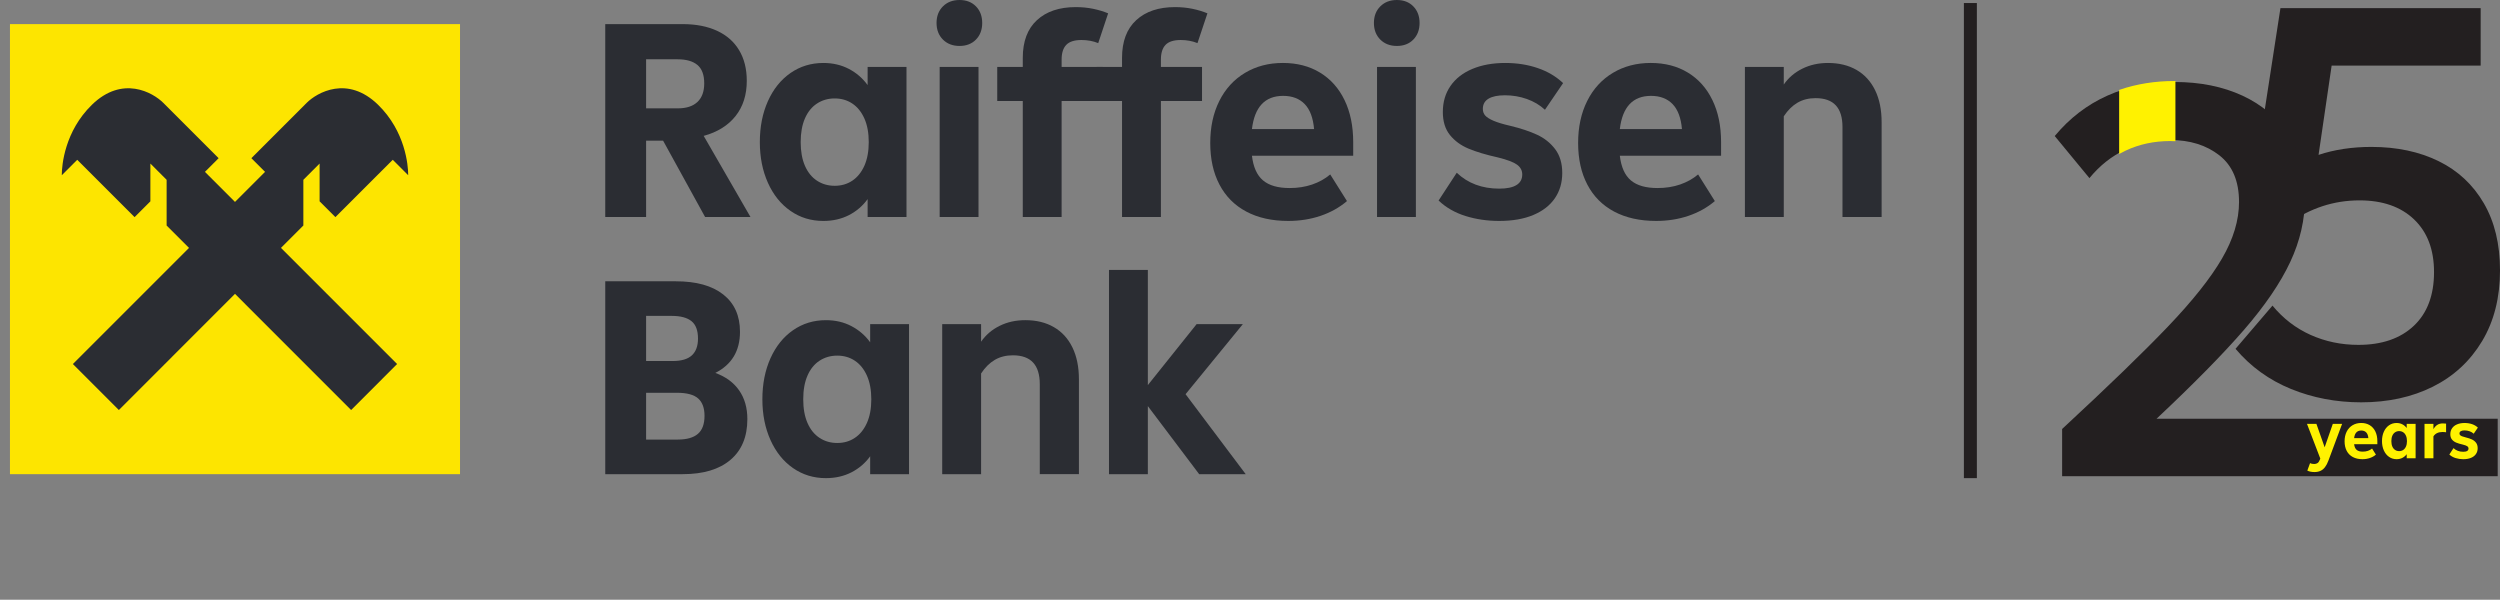 <?xml version="1.0" encoding="utf-8"?>
<!-- Generator: Adobe Illustrator 16.0.3, SVG Export Plug-In . SVG Version: 6.00 Build 0)  -->
<!DOCTYPE svg PUBLIC "-//W3C//DTD SVG 1.1//EN" "http://www.w3.org/Graphics/SVG/1.1/DTD/svg11.dtd">
<svg version="1.1" id="Layer_1" xmlns="http://www.w3.org/2000/svg" xmlns:xlink="http://www.w3.org/1999/xlink" x="0px" y="0px"
	 width="307.426px" height="73.75px" viewBox="-24.167 0 307.426 73.75" enable-background="new -24.167 0 307.426 73.75"
	 xml:space="preserve">
<rect x="-24.167" y="0" width="307.426" height="73.75" fill="#808080" stroke="none"/>
<g>
	<defs>
		<rect id="SVGID_1_" x="-112.89" y="-115.471" width="187.895" height="48"/>
	</defs>
	<clipPath id="SVGID_2_">
		<use xlink:href="#SVGID_1_"  overflow="visible"/>
	</clipPath>
	<g clip-path="url(#SVGID_2_)">
		<path fill="#2B2D33" d="M-43.107-93.689l-4.215-7.658h-1.708v7.658h-4.099v-19.36h7.775c1.33,0,2.478,0.223,3.446,0.67
			c0.969,0.446,1.708,1.096,2.219,1.951c0.512,0.855,0.77,1.879,0.77,3.075c0,1.405-0.375,2.58-1.124,3.532
			s-1.817,1.615-3.202,1.993l4.7,8.143h-4.556L-43.107-93.689z M-49.031-109.521v4.927h3.188c0.855,0,1.508-0.213,1.965-0.639
			c0.457-0.426,0.684-1.048,0.684-1.865c0-0.818-0.227-1.471-0.684-1.852s-1.12-0.57-1.993-0.57H-49.031z"/>
		<path fill="#2B2D33" d="M-26.792-108.751h3.9v15.062h-3.9v-1.793c-0.495,0.684-1.12,1.22-1.879,1.608
			c-0.759,0.388-1.615,0.584-2.563,0.584c-1.233,0-2.336-0.336-3.302-1.01c-0.969-0.674-1.722-1.615-2.264-2.821
			c-0.543-1.206-0.811-2.566-0.811-4.085s0.271-2.91,0.811-4.116c0.539-1.206,1.295-2.144,2.264-2.817
			c0.969-0.673,2.068-1.01,3.302-1.01c0.948,0,1.803,0.199,2.563,0.598c0.76,0.398,1.385,0.941,1.879,1.625V-108.751z
			 M-28.331-97.334c0.512-0.34,0.917-0.842,1.209-1.495c0.295-0.656,0.44-1.447,0.44-2.377c0-0.931-0.148-1.721-0.44-2.377
			c-0.295-0.653-0.697-1.155-1.209-1.495c-0.512-0.34-1.1-0.512-1.766-0.512c-0.666,0-1.257,0.172-1.779,0.512
			c-0.522,0.34-0.924,0.842-1.209,1.495c-0.285,0.656-0.426,1.446-0.426,2.377c0,0.931,0.141,1.721,0.426,2.377
			c0.285,0.653,0.687,1.154,1.209,1.495c0.522,0.343,1.116,0.512,1.779,0.512S-28.842-96.994-28.331-97.334z"/>
		<path fill="#2B2D33" d="M-19.229-111.5c-0.426-0.426-0.639-0.982-0.639-1.667c0-0.684,0.213-1.24,0.639-1.666
			c0.426-0.426,0.983-0.643,1.667-0.643c0.683,0,1.234,0.213,1.652,0.643c0.416,0.426,0.626,0.982,0.626,1.666
			c0,0.684-0.21,1.241-0.626,1.667c-0.418,0.426-0.969,0.643-1.652,0.643C-18.247-110.857-18.803-111.07-19.229-111.5z
			 M-15.656-93.689h-3.899v-15.062h3.899V-93.689z"/>
		<path fill="#2B2D33" d="M-7.314-108.751h4.13v3.418h-4.13v11.647h-3.899v-11.647h-2.563v-3.418h2.563v-0.911
			c0-1.652,0.475-2.913,1.422-3.786c0.948-0.873,2.25-1.309,3.9-1.309c0.607,0,1.186,0.055,1.738,0.171
			c0.55,0.114,1.055,0.268,1.508,0.457l-0.996,2.989c-0.512-0.209-1.072-0.313-1.68-0.313c-0.705,0-1.209,0.162-1.522,0.484
			c-0.313,0.323-0.471,0.818-0.471,1.481v0.739V-108.751z"/>
		<path fill="#2B2D33" d="M2.652-108.751h4.13v3.418h-4.13v11.647h-3.899v-11.647H-3.81v-3.418h2.563v-0.911
			c0-1.652,0.475-2.913,1.422-3.786c0.949-0.873,2.25-1.309,3.9-1.309c0.608,0,1.186,0.055,1.738,0.171
			c0.55,0.114,1.055,0.268,1.508,0.457l-0.996,2.989c-0.512-0.209-1.072-0.313-1.68-0.313c-0.704,0-1.209,0.162-1.521,0.484
			c-0.313,0.323-0.472,0.818-0.472,1.481v0.739V-108.751z"/>
		<path fill="#2B2D33" d="M21.958-99.839H11.792c0.133,1.141,0.502,1.965,1.109,2.477c0.607,0.512,1.498,0.77,2.676,0.77
			c0.815,0,1.57-0.117,2.264-0.354c0.694-0.237,1.297-0.574,1.809-1.01l1.68,2.676c-0.76,0.646-1.643,1.141-2.648,1.481
			c-1.008,0.34-2.09,0.512-3.247,0.512c-1.632,0-3.037-0.313-4.216-0.938c-1.178-0.625-2.075-1.529-2.69-2.704
			c-0.618-1.179-0.924-2.574-0.924-4.185c0-1.611,0.302-3,0.909-4.216c0.609-1.216,1.469-2.154,2.578-2.821
			c1.109-0.663,2.377-0.996,3.799-0.996c1.424,0,2.666,0.323,3.732,0.969c1.062,0.646,1.883,1.566,2.463,2.762
			c0.577,1.196,0.869,2.601,0.869,4.216v1.367L21.958-99.839z M11.792-102.515h6.235c-0.097-1.12-0.409-1.955-0.938-2.505
			c-0.533-0.55-1.254-0.824-2.164-0.824c-1.82,0-2.865,1.109-3.133,3.333V-102.515z"/>
		<path fill="#2B2D33" d="M24.679-111.5c-0.426-0.426-0.639-0.982-0.639-1.667c0-0.684,0.213-1.24,0.639-1.666
			c0.426-0.426,0.982-0.643,1.666-0.643s1.233,0.213,1.652,0.643c0.416,0.426,0.627,0.982,0.627,1.666
			c0,0.684-0.211,1.241-0.627,1.667c-0.419,0.426-0.969,0.643-1.652,0.643S25.104-111.07,24.679-111.5z M28.251-93.689h-3.898
			v-15.062h3.898V-93.689z"/>
		<path fill="#2B2D33" d="M33.233-93.789c-1.064-0.333-1.965-0.849-2.704-1.553l1.821-2.79c1.119,1.062,2.543,1.594,4.271,1.594
			c0.758,0,1.332-0.117,1.721-0.357c0.388-0.237,0.584-0.594,0.584-1.068c0-0.398-0.176-0.725-0.525-0.983
			c-0.352-0.257-0.993-0.498-1.921-0.725c-1.196-0.265-2.179-0.56-2.948-0.883c-0.77-0.323-1.391-0.78-1.865-1.368
			c-0.474-0.587-0.711-1.357-0.711-2.305c0-1.007,0.258-1.879,0.77-2.618s1.244-1.309,2.191-1.708
			c0.948-0.398,2.051-0.598,3.303-0.598c1.175,0,2.264,0.172,3.26,0.512c0.997,0.34,1.845,0.845,2.549,1.508l-1.82,2.676
			c-0.512-0.474-1.119-0.834-1.82-1.082s-1.434-0.371-2.192-0.371c-0.76,0-1.272,0.113-1.653,0.344
			c-0.381,0.227-0.57,0.57-0.57,1.023c0,0.265,0.08,0.488,0.24,0.67c0.162,0.182,0.44,0.354,0.842,0.525
			c0.402,0.172,0.97,0.34,1.709,0.512c1.022,0.248,1.906,0.543,2.647,0.883c0.743,0.34,1.347,0.825,1.821,1.453
			c0.475,0.625,0.712,1.422,0.712,2.391c0,0.969-0.248,1.814-0.743,2.536c-0.494,0.722-1.216,1.282-2.164,1.68
			c-0.947,0.398-2.089,0.598-3.419,0.598c-1.194,0-2.325-0.165-3.387-0.498H33.233z"/>
		<path fill="#2B2D33" d="M58.888-99.839H48.722c0.134,1.141,0.502,1.965,1.109,2.477c0.608,0.512,1.498,0.77,2.676,0.77
			c0.815,0,1.571-0.117,2.266-0.354c0.693-0.237,1.295-0.574,1.807-1.01l1.68,2.676c-0.76,0.646-1.642,1.141-2.648,1.481
			c-1.007,0.34-2.089,0.512-3.247,0.512c-1.632,0-3.037-0.313-4.215-0.938c-1.179-0.625-2.076-1.529-2.69-2.704
			c-0.619-1.179-0.925-2.574-0.925-4.185c0-1.611,0.304-3,0.911-4.216s1.467-2.154,2.576-2.821c1.109-0.663,2.378-0.996,3.8-0.996
			c1.423,0,2.666,0.323,3.731,0.969c1.062,0.646,1.883,1.566,2.463,2.762c0.578,1.196,0.869,2.601,0.869,4.216v1.367L58.888-99.839z
			 M48.722-102.515h6.236c-0.097-1.12-0.41-1.955-0.938-2.505c-0.532-0.55-1.255-0.824-2.164-0.824
			c-1.821,0-2.866,1.109-3.134,3.333V-102.515z"/>
		<path fill="#2B2D33" d="M72.486-108.452c0.808,0.464,1.429,1.144,1.866,2.038c0.436,0.893,0.656,1.965,0.656,3.219v9.51h-3.932
			v-9.025c0-0.969-0.223-1.694-0.67-2.178c-0.445-0.484-1.123-0.725-2.037-0.725c-0.684,0-1.285,0.151-1.807,0.457
			s-0.982,0.759-1.381,1.367v10.108h-3.9v-15.069h3.9v1.766c0.474-0.684,1.096-1.216,1.865-1.594s1.629-0.57,2.576-0.57
			C70.725-109.149,71.679-108.916,72.486-108.452z"/>
		<path fill="#2B2D33" d="M-39.689-76.284c0.55,0.787,0.825,1.752,0.825,2.89c0,1.766-0.567,3.13-1.694,4.085
			c-1.13,0.959-2.728,1.439-4.796,1.439h-7.775v-19.363h7.091c2.051,0,3.635,0.439,4.755,1.322c1.12,0.883,1.68,2.131,1.68,3.745
			c0,1.917-0.825,3.295-2.477,4.13C-41.036-77.655-40.239-77.071-39.689-76.284z M-49.031-83.76v4.529h2.677
			c0.873,0,1.515-0.189,1.92-0.57c0.409-0.379,0.612-0.938,0.612-1.681c0-0.814-0.22-1.398-0.656-1.752
			c-0.437-0.351-1.093-0.526-1.965-0.526h-2.591H-49.031z M-45.842-71.346c0.894,0,1.56-0.189,2.006-0.57
			c0.447-0.379,0.67-0.986,0.67-1.821c0-0.78-0.213-1.357-0.639-1.739c-0.426-0.377-1.134-0.57-2.12-0.57h-3.102v4.701h3.188
			H-45.842z"/>
		<path fill="#2B2D33" d="M-26.534-82.932h3.899v15.063h-3.899v-1.793c-0.495,0.684-1.12,1.219-1.879,1.607
			s-1.615,0.584-2.563,0.584c-1.233,0-2.336-0.337-3.302-1.01c-0.969-0.674-1.721-1.615-2.264-2.821
			c-0.542-1.206-0.811-2.566-0.811-4.085s0.271-2.91,0.811-4.115c0.54-1.207,1.295-2.145,2.264-2.818
			c0.969-0.673,2.068-1.01,3.302-1.01c0.948,0,1.804,0.199,2.563,0.598s1.385,0.941,1.879,1.625V-82.932z M-28.073-71.515
			c0.512-0.34,0.917-0.842,1.209-1.494c0.295-0.656,0.439-1.446,0.439-2.378c0-0.931-0.147-1.721-0.439-2.377
			c-0.296-0.653-0.698-1.154-1.209-1.494c-0.512-0.341-1.1-0.513-1.766-0.513s-1.257,0.172-1.78,0.513
			c-0.522,0.34-0.924,0.841-1.209,1.494c-0.285,0.656-0.426,1.446-0.426,2.377c0,0.932,0.141,1.722,0.426,2.378
			c0.285,0.652,0.687,1.154,1.209,1.494c0.522,0.344,1.117,0.513,1.78,0.513S-28.585-71.174-28.073-71.515z"/>
		<path fill="#2B2D33" d="M-8.098-82.633c0.808,0.465,1.429,1.145,1.865,2.038s0.657,1.965,0.657,3.219v9.511h-3.932v-9.025
			c0-0.97-0.223-1.694-0.67-2.179c-0.445-0.485-1.123-0.726-2.037-0.726c-0.684,0-1.285,0.151-1.807,0.457
			c-0.522,0.307-0.982,0.76-1.381,1.367v10.108h-3.9v-15.062h3.9v1.766c0.474-0.684,1.096-1.217,1.865-1.594
			c0.77-0.379,1.629-0.57,2.576-0.57c1.1,0,2.055,0.232,2.862,0.697V-82.633z"/>
		<path fill="#2B2D33" d="M5.13-75.899l6.037,8.029h-4.67l-5.154-6.834v6.834h-3.898v-20.501h3.898v11.562l4.9-6.123h4.641
			l-5.75,7.033H5.13z"/>
		<path fill="#FEE600" d="M-67.71-113.052h-45.179v45.183h45.179V-113.052z"/>
		<path fill="#2B2D33" d="M-80.22-93.672l5.758-5.758l1.539,1.539l0.01-0.01c0-0.99-0.292-4.391-3.023-7.054
			c-3.058-2.982-6.119-1.237-7.177-0.186l-5.545,5.545l1.375,1.374l-3.017,3.017l-3.017-3.017l1.374-1.374l-5.545-5.545
			c-1.055-1.055-4.116-2.796-7.177,0.186c-2.731,2.663-3.023,6.064-3.023,7.054l0.01,0.01l1.539-1.539l5.758,5.758l1.587-1.587
			v-3.793l1.632,1.632v4.586l2.247,2.247l-11.661,11.66l4.614,4.615L-90.3-85.972l11.661,11.661l4.614-4.615l-11.661-11.66
			l2.247-2.247v-4.586l1.632-1.632v3.793L-80.22-93.672z"/>
	</g>
</g>
<path fill="#2B2D33" d="M62.538,26.683L57.376,17.3h-2.092v9.383h-5.023V2.965h9.522c1.627,0,3.034,0.273,4.221,0.819
	c1.186,0.547,2.093,1.343,2.72,2.391c0.627,1.046,0.941,2.301,0.941,3.767c0,1.72-0.458,3.161-1.376,4.325
	c-0.92,1.164-2.228,1.978-3.924,2.442l5.754,9.975H62.538z M55.284,7.291v6.033h3.905c1.046,0,1.849-0.262,2.407-0.784
	c0.558-0.523,0.837-1.286,0.837-2.285c0-1.046-0.279-1.802-0.837-2.266c-0.559-0.466-1.372-0.698-2.441-0.698H55.284z"/>
<path fill="#2B2D33" d="M82.524,8.231h4.78v18.451h-4.78v-2.197c-0.604,0.837-1.372,1.495-2.301,1.972
	c-0.931,0.475-1.977,0.713-3.14,0.713c-1.512,0-2.86-0.409-4.046-1.238c-1.185-0.823-2.11-1.975-2.772-3.451
	c-0.663-1.478-0.995-3.146-0.995-5.006c0-1.884,0.332-3.563,0.995-5.04c0.663-1.477,1.587-2.628,2.772-3.454
	c1.186-0.824,2.534-1.238,4.046-1.238c1.163,0,2.209,0.246,3.14,0.732c0.929,0.488,1.698,1.152,2.301,1.989V8.231z M80.641,22.219
	c0.627-0.418,1.121-1.03,1.482-1.83c0.359-0.804,0.541-1.775,0.541-2.914s-0.182-2.111-0.541-2.913
	c-0.361-0.801-0.855-1.412-1.482-1.83c-0.628-0.419-1.349-0.628-2.163-0.628c-0.813,0-1.54,0.209-2.18,0.628
	c-0.64,0.417-1.133,1.028-1.481,1.83c-0.349,0.802-0.524,1.774-0.524,2.913s0.175,2.11,0.524,2.914
	c0.349,0.8,0.842,1.412,1.481,1.83c0.64,0.42,1.367,0.628,2.18,0.628C79.292,22.847,80.013,22.639,80.641,22.219"/>
<path fill="#2B2D33" d="M91.785,4.866C91.263,4.342,91,3.662,91,2.825s0.262-1.518,0.785-2.04C92.31,0.262,92.988,0,93.828,0
	c0.834,0,1.508,0.262,2.021,0.785c0.51,0.522,0.767,1.204,0.767,2.04s-0.257,1.517-0.767,2.041C95.336,5.39,94.662,5.65,93.828,5.65
	C92.988,5.65,92.31,5.39,91.785,4.866 M96.161,26.683h-4.777V8.232h4.777V26.683z"/>
<path fill="#2B2D33" d="M106.381,8.232h5.058v4.186h-5.058v14.265h-4.777V12.417h-3.141V8.232h3.141V7.116
	c0-2.023,0.581-3.57,1.743-4.639c1.161-1.07,2.754-1.604,4.778-1.604c0.744,0,1.453,0.069,2.128,0.208
	c0.675,0.141,1.29,0.326,1.848,0.559l-1.219,3.662c-0.629-0.255-1.317-0.383-2.06-0.383c-0.861,0-1.481,0.197-1.865,0.593
	c-0.384,0.395-0.576,1-0.576,1.813V8.232z"/>
<path fill="#2B2D33" d="M118.59,8.232h5.056v4.186h-5.056v14.265h-4.78V12.417h-3.14V8.232h3.14V7.116
	c0-2.023,0.582-3.57,1.745-4.639c1.163-1.07,2.755-1.604,4.778-1.604c0.744,0,1.453,0.069,2.128,0.208
	c0.674,0.141,1.29,0.326,1.849,0.559l-1.223,3.662c-0.626-0.255-1.312-0.383-2.057-0.383c-0.86,0-1.48,0.197-1.866,0.593
	c-0.382,0.395-0.574,1-0.574,1.813V8.232z"/>
<path fill="#2B2D33" d="M142.238,19.149h-12.453c0.164,1.395,0.616,2.406,1.363,3.035c0.743,0.628,1.835,0.94,3.278,0.94
	c0.997,0,1.92-0.145,2.77-0.435c0.85-0.292,1.589-0.704,2.216-1.239l2.059,3.277c-0.93,0.794-2.012,1.396-3.244,1.814
	s-2.559,0.628-3.975,0.628c-2.002,0-3.722-0.383-5.162-1.15c-1.443-0.768-2.541-1.873-3.296-3.315
	c-0.759-1.44-1.136-3.149-1.136-5.126c0-1.953,0.372-3.674,1.115-5.161c0.744-1.489,1.797-2.64,3.158-3.455
	c1.36-0.813,2.911-1.22,4.656-1.22c1.744,0,3.267,0.395,4.568,1.186c1.303,0.791,2.309,1.918,3.018,3.384
	c0.709,1.464,1.064,3.187,1.064,5.162V19.149z M129.785,15.869h7.641c-0.119-1.371-0.502-2.394-1.151-3.069
	c-0.653-0.673-1.536-1.011-2.651-1.011C131.392,11.789,130.112,13.149,129.785,15.869"/>
<path fill="#2B2D33" d="M145.568,4.866c-0.523-0.524-0.784-1.205-0.784-2.041s0.261-1.518,0.784-2.04
	C146.093,0.262,146.771,0,147.608,0c0.838,0,1.513,0.262,2.023,0.785c0.511,0.522,0.768,1.204,0.768,2.04s-0.257,1.517-0.768,2.041
	c-0.511,0.523-1.186,0.784-2.023,0.784C146.771,5.65,146.093,5.39,145.568,4.866 M149.945,26.683h-4.778V8.232h4.778V26.683z"/>
<path fill="#2B2D33" d="M156.05,26.563c-1.303-0.409-2.407-1.042-3.313-1.903l2.232-3.417c1.372,1.302,3.116,1.954,5.231,1.954
	c0.93,0,1.634-0.146,2.109-0.438c0.477-0.289,0.715-0.728,0.715-1.308c0-0.488-0.214-0.89-0.643-1.203
	c-0.434-0.313-1.218-0.611-2.356-0.89c-1.465-0.326-2.668-0.686-3.61-1.082c-0.941-0.395-1.702-0.953-2.283-1.674
	c-0.581-0.72-0.873-1.662-0.873-2.826c0-1.231,0.313-2.301,0.942-3.208c0.628-0.907,1.522-1.605,2.685-2.093
	c1.163-0.487,2.513-0.732,4.048-0.732c1.44,0,2.772,0.209,3.992,0.629c1.221,0.416,2.262,1.033,3.122,1.847l-2.232,3.279
	c-0.628-0.582-1.373-1.023-2.23-1.327c-0.862-0.302-1.759-0.453-2.688-0.453c-0.884,0-1.559,0.14-2.022,0.419
	c-0.468,0.28-0.698,0.696-0.698,1.255c0,0.327,0.099,0.599,0.296,0.82c0.198,0.221,0.542,0.435,1.029,0.645
	c0.488,0.21,1.187,0.418,2.094,0.628c1.256,0.302,2.335,0.663,3.243,1.081c0.907,0.419,1.65,1.011,2.231,1.778
	s0.873,1.745,0.873,2.93s-0.303,2.222-0.907,3.104c-0.605,0.886-1.488,1.57-2.65,2.06c-1.163,0.487-2.56,0.731-4.186,0.731
	C158.734,27.171,157.35,26.968,156.05,26.563"/>
<path fill="#2B2D33" d="M187.477,19.149h-12.453c0.163,1.395,0.615,2.406,1.359,3.035c0.745,0.628,1.838,0.94,3.281,0.94
	c0.998,0,1.923-0.145,2.772-0.435c0.847-0.292,1.585-0.704,2.215-1.239l2.057,3.277c-0.931,0.794-2.013,1.396-3.243,1.814
	c-1.231,0.419-2.559,0.628-3.977,0.628c-1.999,0-3.722-0.383-5.163-1.15c-1.442-0.768-2.54-1.873-3.294-3.315
	c-0.757-1.44-1.136-3.149-1.136-5.126c0-1.953,0.372-3.674,1.116-5.161c0.744-1.489,1.798-2.64,3.159-3.455
	c1.357-0.813,2.911-1.22,4.654-1.22c1.744,0,3.267,0.395,4.568,1.186c1.302,0.791,2.309,1.918,3.018,3.384
	c0.711,1.464,1.065,3.187,1.065,5.162V19.149z M175.023,15.869h7.639c-0.117-1.371-0.5-2.394-1.15-3.069
	c-0.652-0.673-1.537-1.011-2.651-1.011C176.629,11.789,175.349,13.149,175.023,15.869"/>
<path fill="#2B2D33" d="M204.131,8.598c0.986,0.571,1.749,1.401,2.284,2.494c0.534,1.094,0.802,2.407,0.802,3.941v11.649h-4.813
	V15.626c0-1.185-0.273-2.075-0.819-2.667c-0.545-0.593-1.378-0.89-2.494-0.89c-0.838,0-1.576,0.187-2.216,0.558
	c-0.64,0.373-1.201,0.93-1.69,1.674v12.382h-4.78V8.232h4.78v2.163c0.579-0.838,1.343-1.489,2.285-1.953
	c0.941-0.466,1.993-0.699,3.155-0.699C201.974,7.743,203.141,8.028,204.131,8.598"/>
<path fill="#2B2D33" d="M66.724,48.004c0.674,0.964,1.012,2.143,1.012,3.539c0,2.161-0.692,3.83-2.076,5.004
	c-1.383,1.176-3.342,1.762-5.877,1.762h-9.521V34.591h8.685c2.51,0,4.451,0.539,5.826,1.622c1.37,1.08,2.057,2.61,2.057,4.586
	c0,2.349-1.012,4.034-3.034,5.059C65.072,46.323,66.05,47.036,66.724,48.004 M55.284,38.846v5.548h3.278
	c1.068,0,1.854-0.234,2.354-0.698c0.499-0.466,0.75-1.153,0.75-2.059c0-0.999-0.267-1.715-0.802-2.146
	c-0.536-0.429-1.337-0.645-2.407-0.645H55.284z M59.189,54.053c1.093,0,1.913-0.231,2.459-0.697c0.547-0.464,0.82-1.207,0.82-2.231
	c0-0.953-0.262-1.664-0.785-2.129c-0.522-0.462-1.389-0.696-2.598-0.696h-3.801v5.754H59.189z"/>
<path fill="#2B2D33" d="M82.837,39.857h4.779v18.454h-4.779v-2.2c-0.604,0.837-1.372,1.495-2.301,1.972
	c-0.93,0.475-1.978,0.714-3.141,0.714c-1.511,0-2.859-0.413-4.045-1.238c-1.186-0.824-2.111-1.977-2.773-3.454
	c-0.663-1.476-0.994-3.142-0.994-5.004c0-1.883,0.332-3.562,0.994-5.04c0.663-1.477,1.587-2.628,2.773-3.453
	c1.186-0.825,2.534-1.237,4.045-1.237c1.163,0,2.21,0.242,3.141,0.733c0.929,0.487,1.696,1.15,2.301,1.986V39.857z M80.955,53.844
	c0.628-0.419,1.121-1.028,1.482-1.831c0.359-0.803,0.541-1.773,0.541-2.912s-0.182-2.111-0.541-2.914
	c-0.361-0.803-0.854-1.412-1.482-1.83c-0.63-0.419-1.349-0.626-2.163-0.626c-0.814,0-1.541,0.207-2.18,0.626
	c-0.64,0.418-1.133,1.027-1.481,1.83c-0.35,0.803-0.524,1.775-0.524,2.914s0.174,2.109,0.524,2.912
	c0.349,0.803,0.841,1.412,1.481,1.831c0.639,0.422,1.366,0.629,2.18,0.629C79.606,54.473,80.325,54.266,80.955,53.844"/>
<path fill="#2B2D33" d="M105.422,40.225c0.988,0.568,1.75,1.399,2.283,2.492c0.536,1.095,0.803,2.406,0.803,3.942v11.649h-4.812
	V47.253c0-1.186-0.274-2.077-0.822-2.668c-0.545-0.593-1.376-0.892-2.492-0.892c-0.838,0-1.576,0.188-2.215,0.559
	c-0.64,0.374-1.202,0.93-1.689,1.674v12.383h-4.781V39.857h4.781v2.162c0.579-0.835,1.34-1.488,2.283-1.951
	c0.942-0.467,1.992-0.698,3.157-0.698C103.267,39.37,104.435,39.653,105.422,40.225"/>
<polygon fill="#2B2D33" points="121.623,48.473 129.019,58.309 123.296,58.309 116.984,49.938 116.984,58.309 112.206,58.309 
	112.206,33.195 116.984,33.195 116.984,47.355 122.983,39.857 128.669,39.857 "/>
<rect x="-22.942" y="2.965" fill-rule="evenodd" clip-rule="evenodd" fill="#FDE500" width="55.344" height="55.343"/>
<path fill-rule="evenodd" clip-rule="evenodd" fill="#2B2D33" d="M17.077,26.7l7.053-7.051l1.887,1.887l0.012-0.013
	c0-1.21-0.357-5.375-3.703-8.638c-3.748-3.654-7.498-1.517-8.79-0.227h0.001l-6.793,6.793l1.683,1.683L4.73,24.831l-3.696-3.696
	l1.683-1.683l-6.793-6.793c-1.292-1.291-5.042-3.427-8.789,0.227c-3.346,3.262-3.704,7.428-3.704,8.638l0.012,0.013l1.887-1.887
	l7.053,7.051l1.942-1.942v-4.646l1.998,1.999v5.62l2.754,2.752l-14.282,14.281l5.654,5.655L4.73,36.136L19.012,50.42l5.653-5.655
	L10.384,30.483l2.753-2.752v-5.62l1.998-1.999v4.646L17.077,26.7z"/>
<rect x="217.333" y="0.373" fill="#231F20" width="1.596" height="58.424"/>
<path fill="#231F20" d="M275.705,19.815c2.38,1.166,4.233,2.892,5.563,5.176c1.328,2.286,1.992,5.036,1.992,8.255
	c0,3.355-0.734,6.259-2.204,8.707c-1.469,2.449-3.485,4.313-6.05,5.597c-2.565,1.281-5.503,1.925-8.814,1.925
	c-3.075,0-5.957-0.551-8.638-1.645c-2.683-1.095-4.955-2.737-6.817-4.934l4.545-5.314c1.305,1.585,2.867,2.788,4.686,3.603
	c1.818,0.816,3.778,1.225,5.877,1.225c2.889,0,5.163-0.783,6.818-2.345c1.655-1.56,2.484-3.765,2.484-6.607
	c0-2.753-0.816-4.908-2.449-6.472c-1.633-1.562-3.87-2.345-6.715-2.345c-3.171,0-6.084,0.958-8.743,2.869l-4.478-3.847L256.26,1
	h24.622v7.064h-18.326l-1.609,10.982c1.959-0.653,4.127-0.98,6.505-0.98C270.576,18.066,273.327,18.65,275.705,19.815"/>
<path fill="#231F20" d="M282.977,51.493v7.063h-53.564v-5.805c5.641-5.222,9.979-9.418,13.011-12.591
	c3.03-3.171,5.246-5.955,6.644-8.358c1.399-2.4,2.1-4.721,2.1-6.961c0-2.563-0.806-4.475-2.414-5.735
	c-1.607-1.259-3.625-1.888-6.051-1.888c-2.005,0-3.847,0.396-5.524,1.188c-1.68,0.794-3.148,1.959-4.408,3.497l-4.266-5.175
	c1.818-2.192,3.975-3.847,6.469-4.967c2.495-1.119,5.258-1.678,8.291-1.678c3.123,0,5.897,0.559,8.322,1.678
	c2.424,1.12,4.313,2.741,5.666,4.862c1.352,2.122,2.028,4.675,2.028,7.659c0,2.706-0.606,5.351-1.819,7.939s-3.112,5.375-5.7,8.358
	s-6.166,6.622-10.737,10.912H282.977z"/>
<path fill="#FFF200" d="M262.699,52.126h1.143l-1.672,4.49c-0.125,0.343-0.271,0.619-0.43,0.828c-0.16,0.211-0.347,0.363-0.561,0.46
	c-0.213,0.097-0.46,0.144-0.741,0.144c-0.337,0-0.629-0.058-0.873-0.176l0.336-0.919c0.138,0.069,0.309,0.104,0.512,0.104
	c0.159,0,0.297-0.037,0.408-0.114c0.11-0.072,0.204-0.205,0.279-0.398l0.063-0.153l-1.637-4.266h1.159l1.013,2.877L262.699,52.126z"
	/>
<path fill="#FFF200" d="M268.175,54.627h-2.854c0.038,0.319,0.142,0.552,0.313,0.696c0.169,0.146,0.421,0.215,0.751,0.215
	c0.229,0,0.439-0.032,0.635-0.099c0.195-0.067,0.364-0.162,0.507-0.284l0.473,0.751c-0.214,0.182-0.461,0.319-0.745,0.416
	c-0.28,0.095-0.584,0.145-0.909,0.145c-0.459,0-0.854-0.089-1.183-0.265c-0.33-0.176-0.584-0.43-0.755-0.759
	c-0.173-0.332-0.261-0.722-0.261-1.176c0-0.447,0.085-0.84,0.255-1.183c0.17-0.34,0.412-0.604,0.725-0.793
	c0.313-0.184,0.667-0.278,1.066-0.278c0.4,0,0.749,0.091,1.048,0.272c0.298,0.182,0.527,0.438,0.691,0.775
	c0.162,0.337,0.244,0.729,0.244,1.183V54.627z M265.32,53.875h1.75c-0.026-0.312-0.115-0.55-0.264-0.701
	c-0.15-0.154-0.352-0.233-0.607-0.233C265.688,52.94,265.395,53.252,265.32,53.875"/>
<path fill="#FFF200" d="M271.786,52.126h1.095v4.229h-1.095V55.85c-0.139,0.193-0.314,0.343-0.527,0.453
	c-0.213,0.108-0.453,0.164-0.72,0.164c-0.345,0-0.654-0.095-0.926-0.286c-0.272-0.188-0.484-0.452-0.637-0.789
	c-0.151-0.339-0.228-0.722-0.228-1.147c0-0.432,0.076-0.816,0.228-1.157c0.152-0.335,0.364-0.6,0.637-0.789
	c0.271-0.189,0.581-0.284,0.926-0.284c0.267,0,0.507,0.056,0.72,0.168c0.213,0.11,0.389,0.265,0.527,0.457V52.126z M271.354,55.331
	c0.145-0.097,0.259-0.235,0.34-0.42c0.083-0.182,0.125-0.406,0.125-0.667c0-0.263-0.042-0.483-0.125-0.666
	c-0.081-0.186-0.195-0.326-0.34-0.421c-0.144-0.096-0.308-0.144-0.495-0.144c-0.187,0-0.353,0.048-0.499,0.144
	c-0.146,0.095-0.26,0.235-0.341,0.421c-0.08,0.183-0.119,0.403-0.119,0.666c0,0.261,0.039,0.485,0.119,0.667
	c0.081,0.185,0.195,0.323,0.341,0.42c0.146,0.097,0.313,0.144,0.499,0.144C271.046,55.475,271.21,55.428,271.354,55.331"/>
<path fill="#FFF200" d="M276.629,52.093v1.064c-0.143-0.023-0.295-0.033-0.454-0.033c-0.25,0-0.47,0.046-0.656,0.136
	c-0.186,0.091-0.336,0.226-0.447,0.4v2.694h-1.095v-4.23h1.095v0.651c0.139-0.243,0.299-0.418,0.482-0.532
	c0.186-0.117,0.413-0.174,0.686-0.174C276.408,52.069,276.539,52.077,276.629,52.093"/>
<path fill="#FFF200" d="M277.789,56.326c-0.299-0.095-0.552-0.238-0.76-0.436l0.512-0.783c0.313,0.296,0.714,0.448,1.198,0.448
	c0.212,0,0.375-0.034,0.483-0.101c0.109-0.067,0.164-0.166,0.164-0.3c0-0.112-0.05-0.203-0.147-0.274
	c-0.099-0.072-0.279-0.142-0.538-0.205c-0.337-0.074-0.612-0.157-0.828-0.248c-0.218-0.093-0.391-0.219-0.523-0.383
	c-0.135-0.166-0.201-0.381-0.201-0.646c0-0.284,0.072-0.53,0.217-0.735c0.144-0.211,0.348-0.371,0.614-0.481
	c0.268-0.112,0.576-0.168,0.929-0.168c0.329,0,0.635,0.05,0.916,0.143c0.278,0.097,0.517,0.238,0.713,0.426l-0.512,0.749
	c-0.144-0.132-0.314-0.232-0.51-0.302c-0.198-0.068-0.403-0.103-0.616-0.103c-0.202,0-0.357,0.032-0.464,0.095
	c-0.107,0.063-0.16,0.16-0.16,0.288c0,0.073,0.023,0.136,0.069,0.188c0.045,0.049,0.124,0.101,0.234,0.149
	c0.112,0.046,0.271,0.093,0.479,0.143c0.288,0.068,0.534,0.151,0.743,0.246c0.208,0.097,0.378,0.232,0.512,0.408
	c0.134,0.178,0.2,0.4,0.2,0.672c0,0.272-0.069,0.507-0.209,0.71c-0.138,0.205-0.34,0.361-0.606,0.474
	c-0.266,0.112-0.586,0.168-0.959,0.168C278.403,56.467,278.088,56.419,277.789,56.326"/>
<path fill="#FFF200" d="M236.551,11.148v7.578c0.206-0.112,0.414-0.218,0.626-0.318c1.678-0.792,3.52-1.188,5.523-1.188
	c0.18,0,0.351,0.01,0.521,0.017v-7.151C240.831,10.089,238.609,10.447,236.551,11.148"/>
<path fill="none" stroke="#FFF200" stroke-width="0.25" stroke-miterlimit="10" d="M236.551,11.148v7.578
	c0.206-0.112,0.414-0.218,0.626-0.318c1.678-0.792,3.52-1.188,5.523-1.188c0.18,0,0.351,0.01,0.521,0.017v-7.151
	C240.831,10.089,238.609,10.447,236.551,11.148z"/>
</svg>
